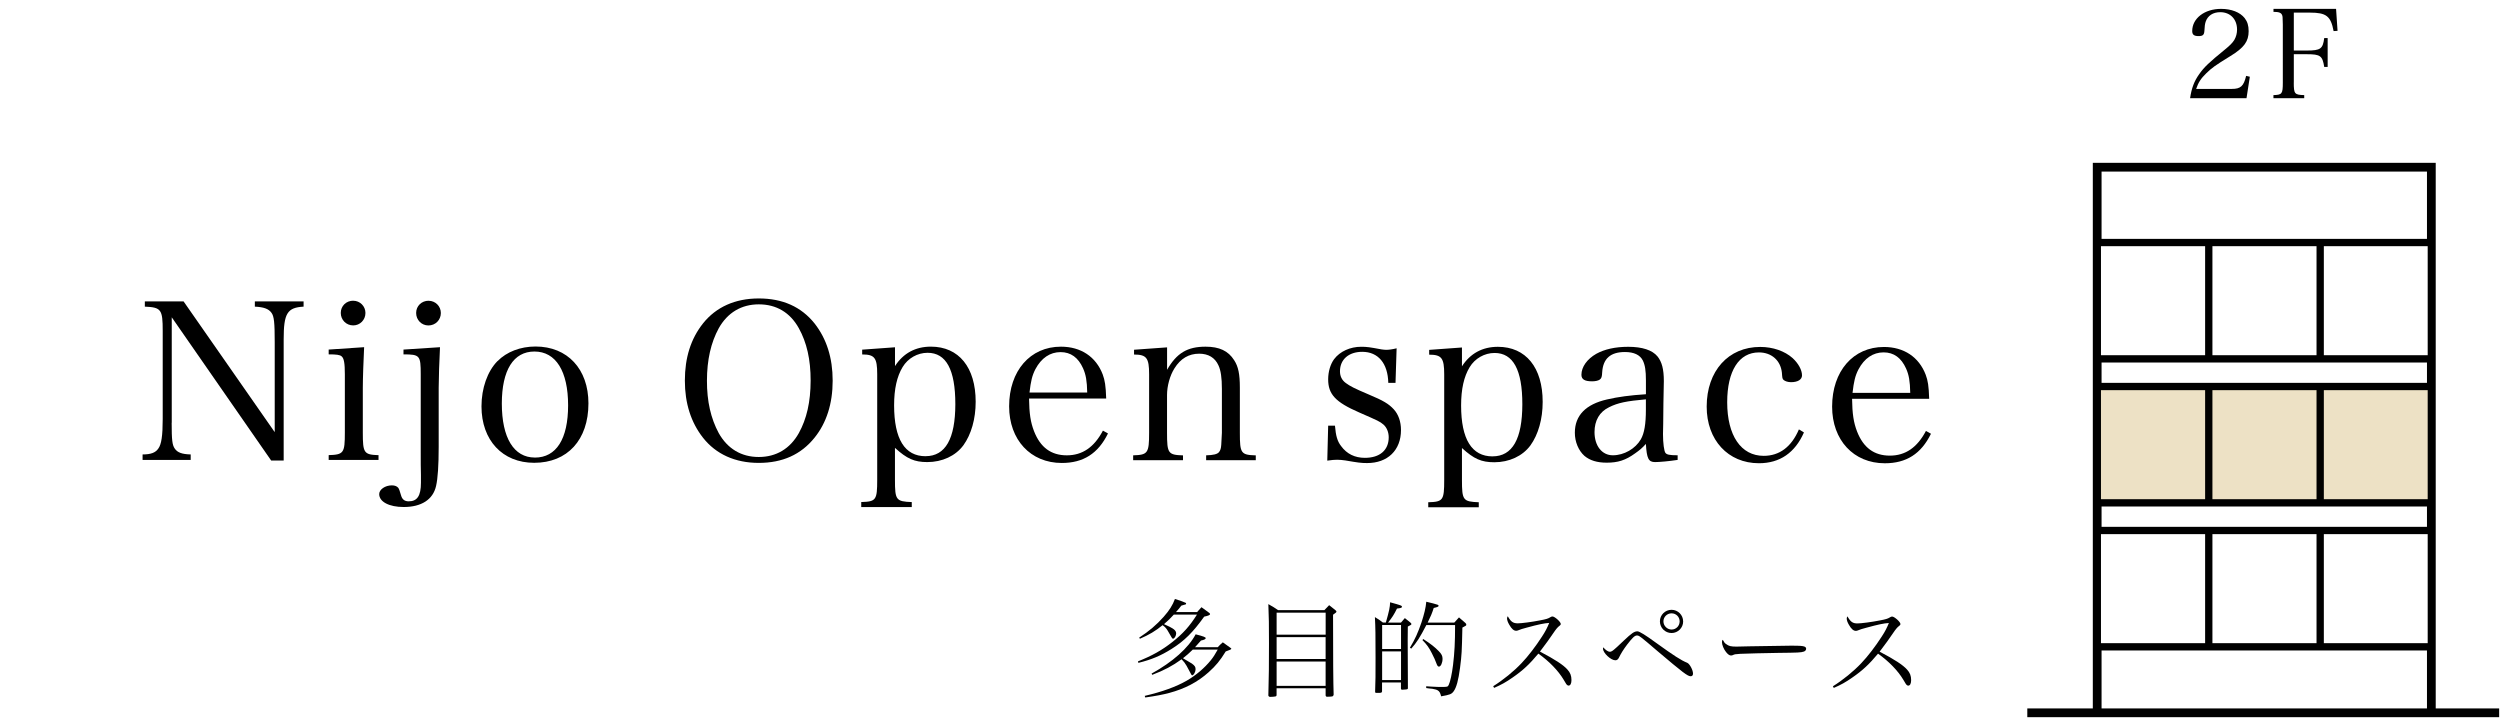<?xml version="1.0" encoding="UTF-8"?>
<svg id="_レイヤー_2" data-name="レイヤー 2" xmlns="http://www.w3.org/2000/svg" viewBox="0 0 588.8 169.12">
  <defs>
    <style>
      .cls-1, .cls-2, .cls-3 {
        fill: #fff;
      }

      .cls-4, .cls-2, .cls-5, .cls-3, .cls-6 {
        stroke: #000;
        stroke-miterlimit: 10;
      }

      .cls-4, .cls-5 {
        fill: none;
      }

      .cls-4, .cls-3, .cls-6 {
        stroke-width: 1.72px;
      }

      .cls-2, .cls-5 {
        stroke-width: 2.06px;
      }

      .cls-6 {
        fill: #ede1c5;
      }
    </style>
  </defs>
  <g id="layer1">
    <g>
      <rect class="cls-1" width="588.8" height="169.12"/>
      <g>
        <path d="m40.43,99.56c0,4.12.15,5.25.72,6.08.62.93,1.7,1.34,3.76,1.39v1.29h-11.33v-1.29c1.96,0,3.04-.41,3.71-1.39.72-.98,1.03-2.99,1.03-6.95v-20.75c0-5.05-.35-5.56-4.21-5.72v-1.24h9.12s21.47,30.8,21.47,30.8v-21.17c0-4.63-.15-6.13-.77-6.95-.67-.93-1.8-1.34-3.91-1.44v-1.24h11.48v1.24c-3.86.21-4.69,1.6-4.69,7.67v28.58s-2.94,0-2.94,0l-23.42-33.74v24.82Z"/>
        <path d="m85.76,81.75c-.15,2.99-.31,7.47-.31,9.63v10.51c0,4.79.25,5.2,3.7,5.31v1.13h-11.74v-1.14c3.55-.1,3.81-.51,3.81-5.3v-13.75c0-2.58-.2-3.76-.77-4.22-.41-.36-1.24-.46-3.04-.46v-1.13s8.34-.56,8.34-.56Zm-2.57-10.92c1.6,0,2.88,1.29,2.88,2.88,0,1.65-1.29,2.93-2.88,2.93-1.65,0-2.93-1.29-2.93-2.94s1.29-2.88,2.94-2.88Z"/>
        <path d="m103.63,81.76c-.16,3.19-.31,7.42-.31,9.58v13.91c0,4.33-.21,7.47-.62,9.22-.72,3.19-3.45,4.94-7.62,4.94-3.45,0-5.77-1.24-5.77-3.04,0-1.08,1.39-2.06,2.99-2.06.67,0,1.19.21,1.49.57q.26.31.67,1.8c.26.93.82,1.39,1.8,1.39,2.01,0,2.88-1.29,2.88-4.38,0-.26,0-1.03,0-1.85-.05-1.91-.05-2.32-.05-6.39v-17.3c0-4.43-.2-4.69-4.06-4.69v-1.13s8.6-.56,8.6-.56Zm-2.68-10.92c1.6,0,2.88,1.29,2.88,2.88,0,1.65-1.29,2.94-2.94,2.93-1.6,0-2.88-1.29-2.88-2.94s1.29-2.88,2.94-2.88Z"/>
        <path d="m117.17,85.06c2.16-2.21,5.41-3.45,8.96-3.45,7.52,0,12.46,5.31,12.46,13.39,0,8.6-4.95,14-12.78,14-7.47,0-12.41-5.31-12.41-13.29,0-4.27,1.39-8.24,3.76-10.66Zm8.8,22.71c5.05,0,7.83-4.38,7.83-12.31,0-8.03-2.88-12.67-7.93-12.67-4.94,0-7.67,4.38-7.68,12.25,0,8.09,2.83,12.72,7.77,12.72Z"/>
        <path d="m165.58,76.16c3.09-3.86,7.57-5.87,13.13-5.87,5.61,0,9.99,1.96,13.13,5.88,2.83,3.61,4.27,8.09,4.27,13.49s-1.45,9.94-4.28,13.44c-3.19,3.96-7.52,5.92-13.13,5.92-5.56,0-10.09-2.06-13.13-5.93-2.83-3.61-4.27-8.09-4.27-13.44,0-5.41,1.39-9.84,4.28-13.49Zm3.7,25.85c2.06,3.66,5.3,5.62,9.42,5.62,4.12,0,7.37-1.95,9.43-5.61,1.86-3.35,2.78-7.36,2.79-12.36s-.92-9.01-2.78-12.36c-2.06-3.71-5.3-5.62-9.42-5.62-4.12,0-7.37,1.96-9.43,5.61-1.86,3.4-2.78,7.47-2.79,12.36s.92,8.91,2.78,12.36Z"/>
        <path d="m210.79,86.22c1.96-3.04,4.84-4.58,8.45-4.58,6.59,0,10.55,4.89,10.55,12.98,0,4.02-1.03,7.67-2.89,10.25-1.86,2.52-5,3.96-8.5,3.96-3.04,0-4.79-.77-7.62-3.35v7.52c0,4.79.25,5.1,3.96,5.25v1.18h-11.9s0-1.19,0-1.19c3.5-.1,3.76-.46,3.76-5.25v-24.87c0-3.86-.61-4.64-3.54-4.64v-1.13s7.73-.56,7.73-.56v4.43Zm7.2,21.22c4.69,0,7-4.12,7.01-12.25,0-8.14-2.16-12.1-6.54-12.1-2.37,0-4.63,1.29-5.87,3.35-1.34,2.21-2.01,5.15-2.01,9.01,0,7.98,2.52,12,7.41,12Z"/>
        <path d="m242.36,93.85c.05,3.55.36,5.61,1.18,7.72,1.49,3.81,4.01,5.67,7.72,5.67,3.66,0,6.44-1.9,8.5-5.82l1.19.67c-2.32,4.74-5.82,6.95-10.87,6.95-7.37,0-12.41-5.46-12.41-13.34,0-8.34,4.95-14.06,12.21-14.05,4.69,0,8.24,2.37,9.83,6.54.51,1.39.72,2.63.82,5.67h-18.18Zm13.7-1.39c-.05-2.73-.31-4.22-.98-5.72-1.13-2.52-2.88-3.81-5.3-3.81-2.47,0-4.53,1.39-5.92,4.01-.77,1.49-1.08,2.83-1.39,5.51h13.6Z"/>
        <path d="m274.86,87.11c2.27-3.96,4.79-5.46,9.07-5.46,3.24,0,5.35.98,6.74,3.19.98,1.49,1.34,3.3,1.34,6.44v10.66c0,4.84.25,5.2,3.75,5.31v1.13h-11.69v-1.14c1.7-.05,2.63-.26,3.04-.77.31-.41.46-.82.52-1.7.05-.57.15-2.47.15-2.83v-10.35c0-2.57-.25-4.38-.82-5.56-.82-1.8-2.37-2.73-4.53-2.73-2.42,0-4.38,1.13-5.82,3.45-1.08,1.7-1.75,4.17-1.75,6.28v8.91c0,4.84.25,5.2,3.76,5.31v1.13h-11.74v-1.14c3.45-.1,3.76-.51,3.76-5.3v-13.8c0-3.86-.61-4.63-3.55-4.64v-1.13s7.78-.56,7.78-.56v5.3Z"/>
        <path d="m312.81,100.26h1.6c.21,2.42.56,3.66,1.44,4.79,1.34,1.85,3.24,2.78,5.61,2.78,3.5,0,5.61-1.8,5.61-4.84,0-1.18-.46-2.32-1.23-2.99-.93-.77-1.08-.82-5.77-2.88-5.56-2.42-7.26-4.28-7.26-7.78,0-1.8.52-3.55,1.39-4.74,1.39-1.85,3.81-2.93,6.39-2.93,1.34,0,2.01.1,4.79.62.41.05.77.1,1.08.1.62,0,1.44-.1,2.47-.36l-.26,8.14h-1.7c-.1-4.58-2.37-7.31-6.13-7.31-3.19,0-5.25,1.8-5.25,4.58,0,1.18.46,2.11,1.39,2.78.98.72,1.96,1.24,5.36,2.68,3.45,1.44,4.74,2.22,5.92,3.5,1.08,1.18,1.7,2.88,1.7,4.89,0,4.74-3.14,7.78-7.98,7.77-1.44,0-2.11-.1-5.15-.62-.72-.1-1.34-.16-1.91-.16s-1.29.05-2.32.21l.21-8.24Z"/>
        <path d="m344.33,86.26c1.96-3.04,4.84-4.58,8.45-4.58,6.59,0,10.56,4.89,10.55,12.98,0,4.02-1.03,7.67-2.89,10.25-1.86,2.52-5,3.96-8.5,3.96-3.04,0-4.79-.77-7.62-3.35v7.52c0,4.79.25,5.1,3.96,5.25v1.18s-11.9,0-11.9,0v-1.18c3.5-.1,3.76-.46,3.76-5.25v-24.87c0-3.86-.61-4.63-3.54-4.64v-1.13l7.72-.56v4.43Zm7.2,21.22c4.69,0,7-4.12,7.01-12.25s-2.16-12.1-6.54-12.1c-2.37,0-4.63,1.29-5.87,3.35-1.34,2.21-2.01,5.15-2.01,9.01,0,7.98,2.52,12,7.41,12Z"/>
        <path d="m395.1,108.32c-2.01.31-4.28.51-5.3.51-1.54,0-1.96-.83-2.16-4.28-.82.93-1.49,1.49-2.52,2.21-2.27,1.65-4.07,2.21-6.7,2.21-2.27,0-3.96-.52-5.25-1.6-1.39-1.24-2.27-3.3-2.26-5.46,0-4.07,2.58-6.69,7.57-7.83,2.68-.62,5.41-.98,9.17-1.23v-3.24c0-2.37-.21-3.61-.72-4.69-.67-1.34-2.11-2.01-4.22-2.01-3.4,0-5.15,1.54-5.36,4.74-.05,1.08-.15,1.44-.57,1.75-.36.26-1.03.41-1.8.41-1.75,0-2.52-.46-2.52-1.54,0-1.85,1.34-3.71,3.5-4.94,1.96-1.08,4.48-1.65,7.52-1.65,3.3,0,5.67.77,6.9,2.27,1.03,1.29,1.49,2.99,1.49,5.82q0,.15-.1,5.2l-.05,4.89-.05,2.37c0,2.16.26,4.02.57,4.43.31.41.93.57,2.88.57v1.08Zm-7.46-14.27c-4.58.41-6.59.82-8.65,1.85-2.27,1.08-3.45,3.14-3.45,5.87,0,3.24,1.75,5.46,4.32,5.46,2.63,0,5.3-1.54,6.59-3.76.82-1.44,1.19-3.6,1.19-7v-2.42Z"/>
        <path d="m424.87,101.84c-2.11,4.79-5.67,7.26-10.61,7.26-7.26,0-12.31-5.46-12.3-13.34,0-8.39,5.1-14.06,12.62-14.05,2.99,0,5.77.98,7.62,2.63,1.34,1.24,2.21,2.78,2.21,4.07,0,.98-.98,1.6-2.58,1.6-.72,0-1.39-.21-1.75-.52-.31-.31-.31-.41-.41-1.75-.31-2.83-2.42-4.74-5.41-4.74-4.69,0-7.47,4.32-7.47,11.74,0,7.83,3.24,12.62,8.6,12.62,3.71,0,6.54-2.11,8.29-6.23l1.19.72Z"/>
        <path d="m436.2,93.91c.05,3.55.36,5.61,1.18,7.73,1.49,3.81,4.02,5.67,7.72,5.67,3.66,0,6.44-1.9,8.5-5.82l1.18.67c-2.32,4.74-5.82,6.95-10.87,6.95-7.36,0-12.41-5.46-12.41-13.34,0-8.34,4.95-14.06,12.21-14.05,4.69,0,8.24,2.37,9.83,6.54.52,1.39.72,2.63.82,5.67h-18.18Zm13.7-1.39c-.05-2.73-.31-4.22-.98-5.72-1.13-2.52-2.88-3.81-5.3-3.81-2.47,0-4.53,1.39-5.92,4.02-.77,1.49-1.08,2.83-1.39,5.51h13.6Z"/>
      </g>
      <g>
        <path d="m281.92,144.18c.45-.52.57-.67,1.05-1.17.8.6,1.05.78,1.85,1.35.12.12.18.2.17.27,0,.22-.4.4-1.38.6-2.65,3.7-4.67,5.72-7.7,7.62-2.5,1.57-4.67,2.5-7.8,3.27l-.1-.35c3.3-1.32,5.6-2.6,8.05-4.52,2.55-2,4.15-3.8,5.85-6.5h-5.45c-.75.82-1.42,1.5-2.32,2.25,1.02.43,1.72.8,2.3,1.2.37.28.57.6.57,1,0,.52-.4,1.22-.72,1.22-.17,0-.25-.1-.4-.38-.12-.22-.6-1.08-.87-1.5-.33-.55-.65-.9-1.2-1.3-1.73,1.4-3.15,2.25-5.35,3.2l-.17-.27c2.32-1.5,4.08-3,5.77-4.9,1.35-1.53,2.1-2.72,2.65-4.2.9.27,2.12.7,2.47.88.12.05.17.12.17.2,0,.05-.05.15-.08.17-.05.05-.17.08-.38.12q-.35.07-.67.2c-.55.7-.72.9-1.27,1.52h4.95Zm-1.03,8.85c-.85.82-1.4,1.32-2.28,2,1.17.68,1.88,1.1,2.1,1.25.7.52.88.8.87,1.37,0,.58-.45,1.4-.78,1.4-.12,0-.2-.1-.32-.35-.15-.32-.7-1.35-1.02-1.9-.32-.57-.67-1.02-1.17-1.53-2.17,1.57-4.1,2.6-6.92,3.67l-.15-.3c4.95-2.72,8.7-6.05,10.38-9.25,1.85.48,2.37.68,2.37.9s-.3.4-1.12.57c-.63.73-.83.95-1.4,1.57h5.35c.48-.52.65-.67,1.2-1.15.82.58,1.07.75,1.85,1.33.1.08.15.12.15.2q0,.17-1.32.62c-1.33,2.17-2.33,3.37-4,4.87-2.62,2.35-5.58,3.9-9.3,4.9-1.62.42-3.05.7-5.65,1.07l-.12-.38c4.15-.97,7.4-2.15,9.92-3.6,2.15-1.25,4.15-2.95,5.65-4.8.6-.75.93-1.27,1.62-2.5h-5.9Z"/>
        <path d="m300.67,163.73c-.05.2-.12.27-.28.3-.25.05-.85.1-1.2.1-.25,0-.37-.08-.47-.3.13-4.45.15-7.42.15-12.3,0-4.2-.02-6.47-.15-9.25,1,.58,1.33.75,2.3,1.42h10.9q.5-.5,1.12-1.17c.65.5.85.67,1.47,1.17.17.15.25.25.25.33,0,.17-.15.3-.8.75q0,15,.14,18.82c-.05.22-.1.3-.22.38-.1.07-.75.12-1.3.12-.22,0-.3-.08-.37-.3v-1.7h-11.55s0,1.62,0,1.62Zm0-7.92v5.72s11.54,0,11.54,0v-5.72s-11.54,0-11.54,0Zm0-5.75v5.15s11.54,0,11.54,0v-5.15s-11.54,0-11.54,0Zm11.55-5.77h-11.55s0,5.19,0,5.19h11.55s0-5.19,0-5.19Z"/>
        <path d="m329.97,146.62c.4-.45.5-.6.9-1.05.55.43.72.58,1.3,1.05.17.17.25.25.25.35,0,.15-.15.25-.85.6-.03,1.57-.03,2.65-.03,3.2,0,5.25.02,9.5.05,11.22v.12c0,.2-.17.28-.83.3-.2,0-.32.03-.4.03h-.08c-.22,0-.33-.08-.33-.25v-1.45s-4.45,0-4.45,0v2.1c-.05.3-.18.35-.85.35-.05,0-.15,0-.33,0-.38,0-.45-.03-.45-.28.1-2.8.1-3.65.1-7.97,0-5.57-.02-6.97-.15-9.6.85.5,1.08.68,1.88,1.28h.7c.8-2.82.95-3.55,1-4.77,1.02.28,2.25.62,2.57.78.15.08.22.15.22.25,0,.25-.15.33-1.17.45-.75,1.5-1.12,2.07-2.1,3.3h3.02Zm-4.45,6.8v6.75s4.45,0,4.45,0v-6.75s-4.45,0-4.45,0Zm4.45-.57v-5.65s-4.45,0-4.45,0v5.65s4.45,0,4.45,0Zm12.55-6.22c.47-.55.62-.7,1.1-1.22.65.55.85.73,1.47,1.28.2.17.25.28.25.42,0,.23-.05.25-.92.7-.13,5.8-.15,6.35-.55,9.47-.38,2.9-.85,4.67-1.53,5.57-.47.62-.82.78-2.92,1.15-.22-.85-.4-1.15-.8-1.4-.22-.15-.65-.27-1.3-.38l-.72-.07c-.25-.03-.47-.05-.7-.1v-.42c.47.03.9.05,1.15.08,1.45.08,1.8.08,2.42.08,1.4,0,1.5-.02,1.72-.45.38-.77.78-2.67,1.03-4.72.35-2.9.48-5.32.48-9.4h-6.77c-1.53,2.95-2.3,4.15-3.55,5.54l-.32-.2c1.2-1.97,1.92-3.6,2.73-5.97.65-2,1-3.42,1.13-4.87,1.12.25,2.35.58,2.65.7.17.05.25.15.25.25,0,.2-.2.3-1.15.52-.42,1.32-.7,1.97-1.43,3.45h6.3Zm-7.32,3.87c1.8,1.17,2.7,1.88,3.65,2.85.67.67.9,1.15.9,1.8,0,.95-.4,1.85-.85,1.85-.2,0-.37-.17-.52-.57-.3-.85-.65-1.6-1.15-2.58-.7-1.38-1.15-2-2.22-3.1l.2-.25Z"/>
        <path d="m351.67,161.62c2.4-1.5,4.88-3.52,6.72-5.47,1.5-1.57,3.3-3.92,4.78-6.22.8-1.22,1.22-2.05,1.7-3.22-1.2.08-2.52.35-5.27,1.1-1.2.33-1.3.35-2.1.67-.12.05-.27.08-.42.08-.55,0-1.07-.45-1.62-1.43-.35-.58-.52-1.1-.52-1.5,0-.15.05-.27.17-.5.72,1.3,1.25,1.67,2.35,1.68.83,0,3.35-.32,5.25-.7,1.45-.27,1.9-.42,2.35-.7.28-.17.4-.22.58-.22.53,0,1.95,1.28,1.95,1.75,0,.17-.1.33-.32.47q-.53.35-1.43,1.7-1.2,1.8-3.15,4.35c3.52,1.85,5.5,3.13,6.47,4.23.67.73.95,1.45.95,2.48,0,.8-.25,1.3-.68,1.3-.17,0-.38-.12-.57-.4q-.1-.12-.6-1c-1.25-2.1-3.4-4.33-5.95-6.13-2.03,2.45-3.65,3.97-6.05,5.62-1.57,1.1-2.65,1.7-4.37,2.45l-.2-.38Z"/>
        <path d="m379.12,153.51c.3,0,.6-.15,1.08-.57.42-.33.6-.53,2.25-2.08,1.85-1.75,2.47-2.17,3.2-2.17q.7,0,4.42,2.73c4.2,3.03,5.87,4.1,7.3,4.68.57.23,1.37,1.7,1.37,2.55,0,.4-.2.62-.55.62-.72,0-1.8-.83-7.85-5.95-4.12-3.53-4.3-3.65-4.8-3.65-.53,0-1.05.5-2.3,2.12-.88,1.17-1.42,2.02-1.95,3.1-.2.42-.47.62-.85.62-1.05,0-2.9-1.73-2.9-2.73t.05-.33c.55.65,1.15,1.05,1.52,1.05Zm17.3-7.17c0,1.52-1.23,2.75-2.73,2.75-1.52,0-2.75-1.23-2.75-2.75,0-1.5,1.23-2.72,2.75-2.72,1.5,0,2.72,1.23,2.72,2.73Zm-4.65,0c0,1.05.87,1.92,1.92,1.93,1.05,0,1.9-.85,1.9-1.92s-.85-1.9-1.9-1.9c-1.07,0-1.92.85-1.92,1.9Z"/>
        <path d="m406.54,151.69c.62.47,1.1.6,2.42.6q.28,0,3.07-.07c.97-.02,8.92-.15,9.75-.15,2.25,0,2.8.05,3.25.23.25.13.35.28.35.5,0,.3-.22.57-.57.67-.67.22-1.28.25-6,.3-2.32.02-8.05.17-8.92.22-1.17.07-1.4.1-1.8.32-.1.03-.28.08-.38.08-.38,0-.77-.28-1.2-.83-.53-.65-.95-1.7-.95-2.3,0-.35.03-.4.2-.57.3.58.42.75.77,1Z"/>
        <path d="m431.67,161.64c2.4-1.5,4.88-3.52,6.72-5.47,1.5-1.57,3.3-3.92,4.78-6.22.8-1.22,1.22-2.05,1.7-3.22-1.2.07-2.52.35-5.27,1.1-1.2.33-1.3.35-2.1.67-.12.05-.27.08-.42.08-.55,0-1.07-.45-1.62-1.42-.35-.58-.52-1.1-.52-1.5,0-.15.05-.27.17-.5.72,1.3,1.25,1.67,2.35,1.67.83,0,3.35-.32,5.25-.7,1.45-.27,1.9-.42,2.35-.7.28-.17.4-.22.58-.22.53,0,1.95,1.27,1.95,1.75,0,.17-.1.33-.32.47q-.53.35-1.43,1.7-1.2,1.8-3.15,4.35c3.52,1.85,5.5,3.13,6.47,4.23.67.73.95,1.45.95,2.47,0,.8-.25,1.3-.68,1.3-.17,0-.38-.12-.57-.4q-.1-.12-.6-1c-1.25-2.1-3.4-4.33-5.95-6.13-2.03,2.45-3.65,3.97-6.05,5.62-1.57,1.1-2.65,1.7-4.37,2.45l-.2-.38Z"/>
      </g>
      <g>
        <path d="m515.81,23.12c.35-2.35.96-4,2.15-5.66,1.13-1.62,2.35-2.78,6.06-5.8,1.19-.96,1.8-1.6,2.21-2.26.43-.75.64-1.57.64-2.44,0-2.44-1.6-4.09-3.95-4.09-1.71,0-2.96.81-3.45,2.26-.17.58-.23.99-.29,2.12-.06.99-.38,1.25-1.39,1.25-1.07,0-1.48-.35-1.48-1.19,0-2.99,2.9-5.22,6.79-5.22,2.44,0,4.47.79,5.57,2.18.64.84.93,1.74.93,3.07,0,2.41-1.07,3.89-4.29,5.86-3.63,2.23-4.41,2.81-5.69,4.06-1.28,1.25-1.86,2.15-2.38,3.68h8.38c2.09,0,2.81-.63,3.39-3.07l.87.2-.78,5.05h-13.29Z"/>
        <path d="m540.23,19.44c0,2.67.17,2.9,2.46,2.96v.73h-7.25v-.73c2.03-.06,2.21-.29,2.21-2.96V5.78c-.05-1.86-.05-1.88-.14-2.15-.2-.61-.72-.84-2.06-.84v-.7h14.74s.35,5.17.35,5.17l-.93.06c-.67-3.54-1.71-4.35-5.6-4.35h-3.77s0,8.93,0,8.93h3.1c3.19,0,3.74-.4,4.06-2.93h.81v6.79h-.81c-.41-2.61-.9-2.99-4.06-2.99h-3.1s0,6.67,0,6.67Z"/>
      </g>
      <polyline class="cls-2" points="572.63 168.33 572.63 39.38 493.93 39.38 493.93 168.33"/>
      <rect class="cls-3" x="493.96" y="57.12" width="78.67" height="27.4"/>
      <line class="cls-5" x1="477.47" y1="167.88" x2="588.6" y2="167.88"/>
      <line class="cls-4" x1="520.21" y1="57.88" x2="520.21" y2="84.42"/>
      <line class="cls-4" x1="546.45" y1="57.88" x2="546.45" y2="84.42"/>
      <rect class="cls-6" x="493.96" y="91.03" width="78.67" height="27.4"/>
      <line class="cls-4" x1="520.21" y1="91.79" x2="520.21" y2="118.33"/>
      <line class="cls-4" x1="546.45" y1="91.79" x2="546.45" y2="118.33"/>
      <rect class="cls-3" x="493.96" y="124.94" width="78.67" height="27.4"/>
      <line class="cls-4" x1="520.21" y1="125.7" x2="520.21" y2="152.24"/>
      <line class="cls-4" x1="546.45" y1="125.7" x2="546.45" y2="152.24"/>
    </g>
  </g>
</svg>